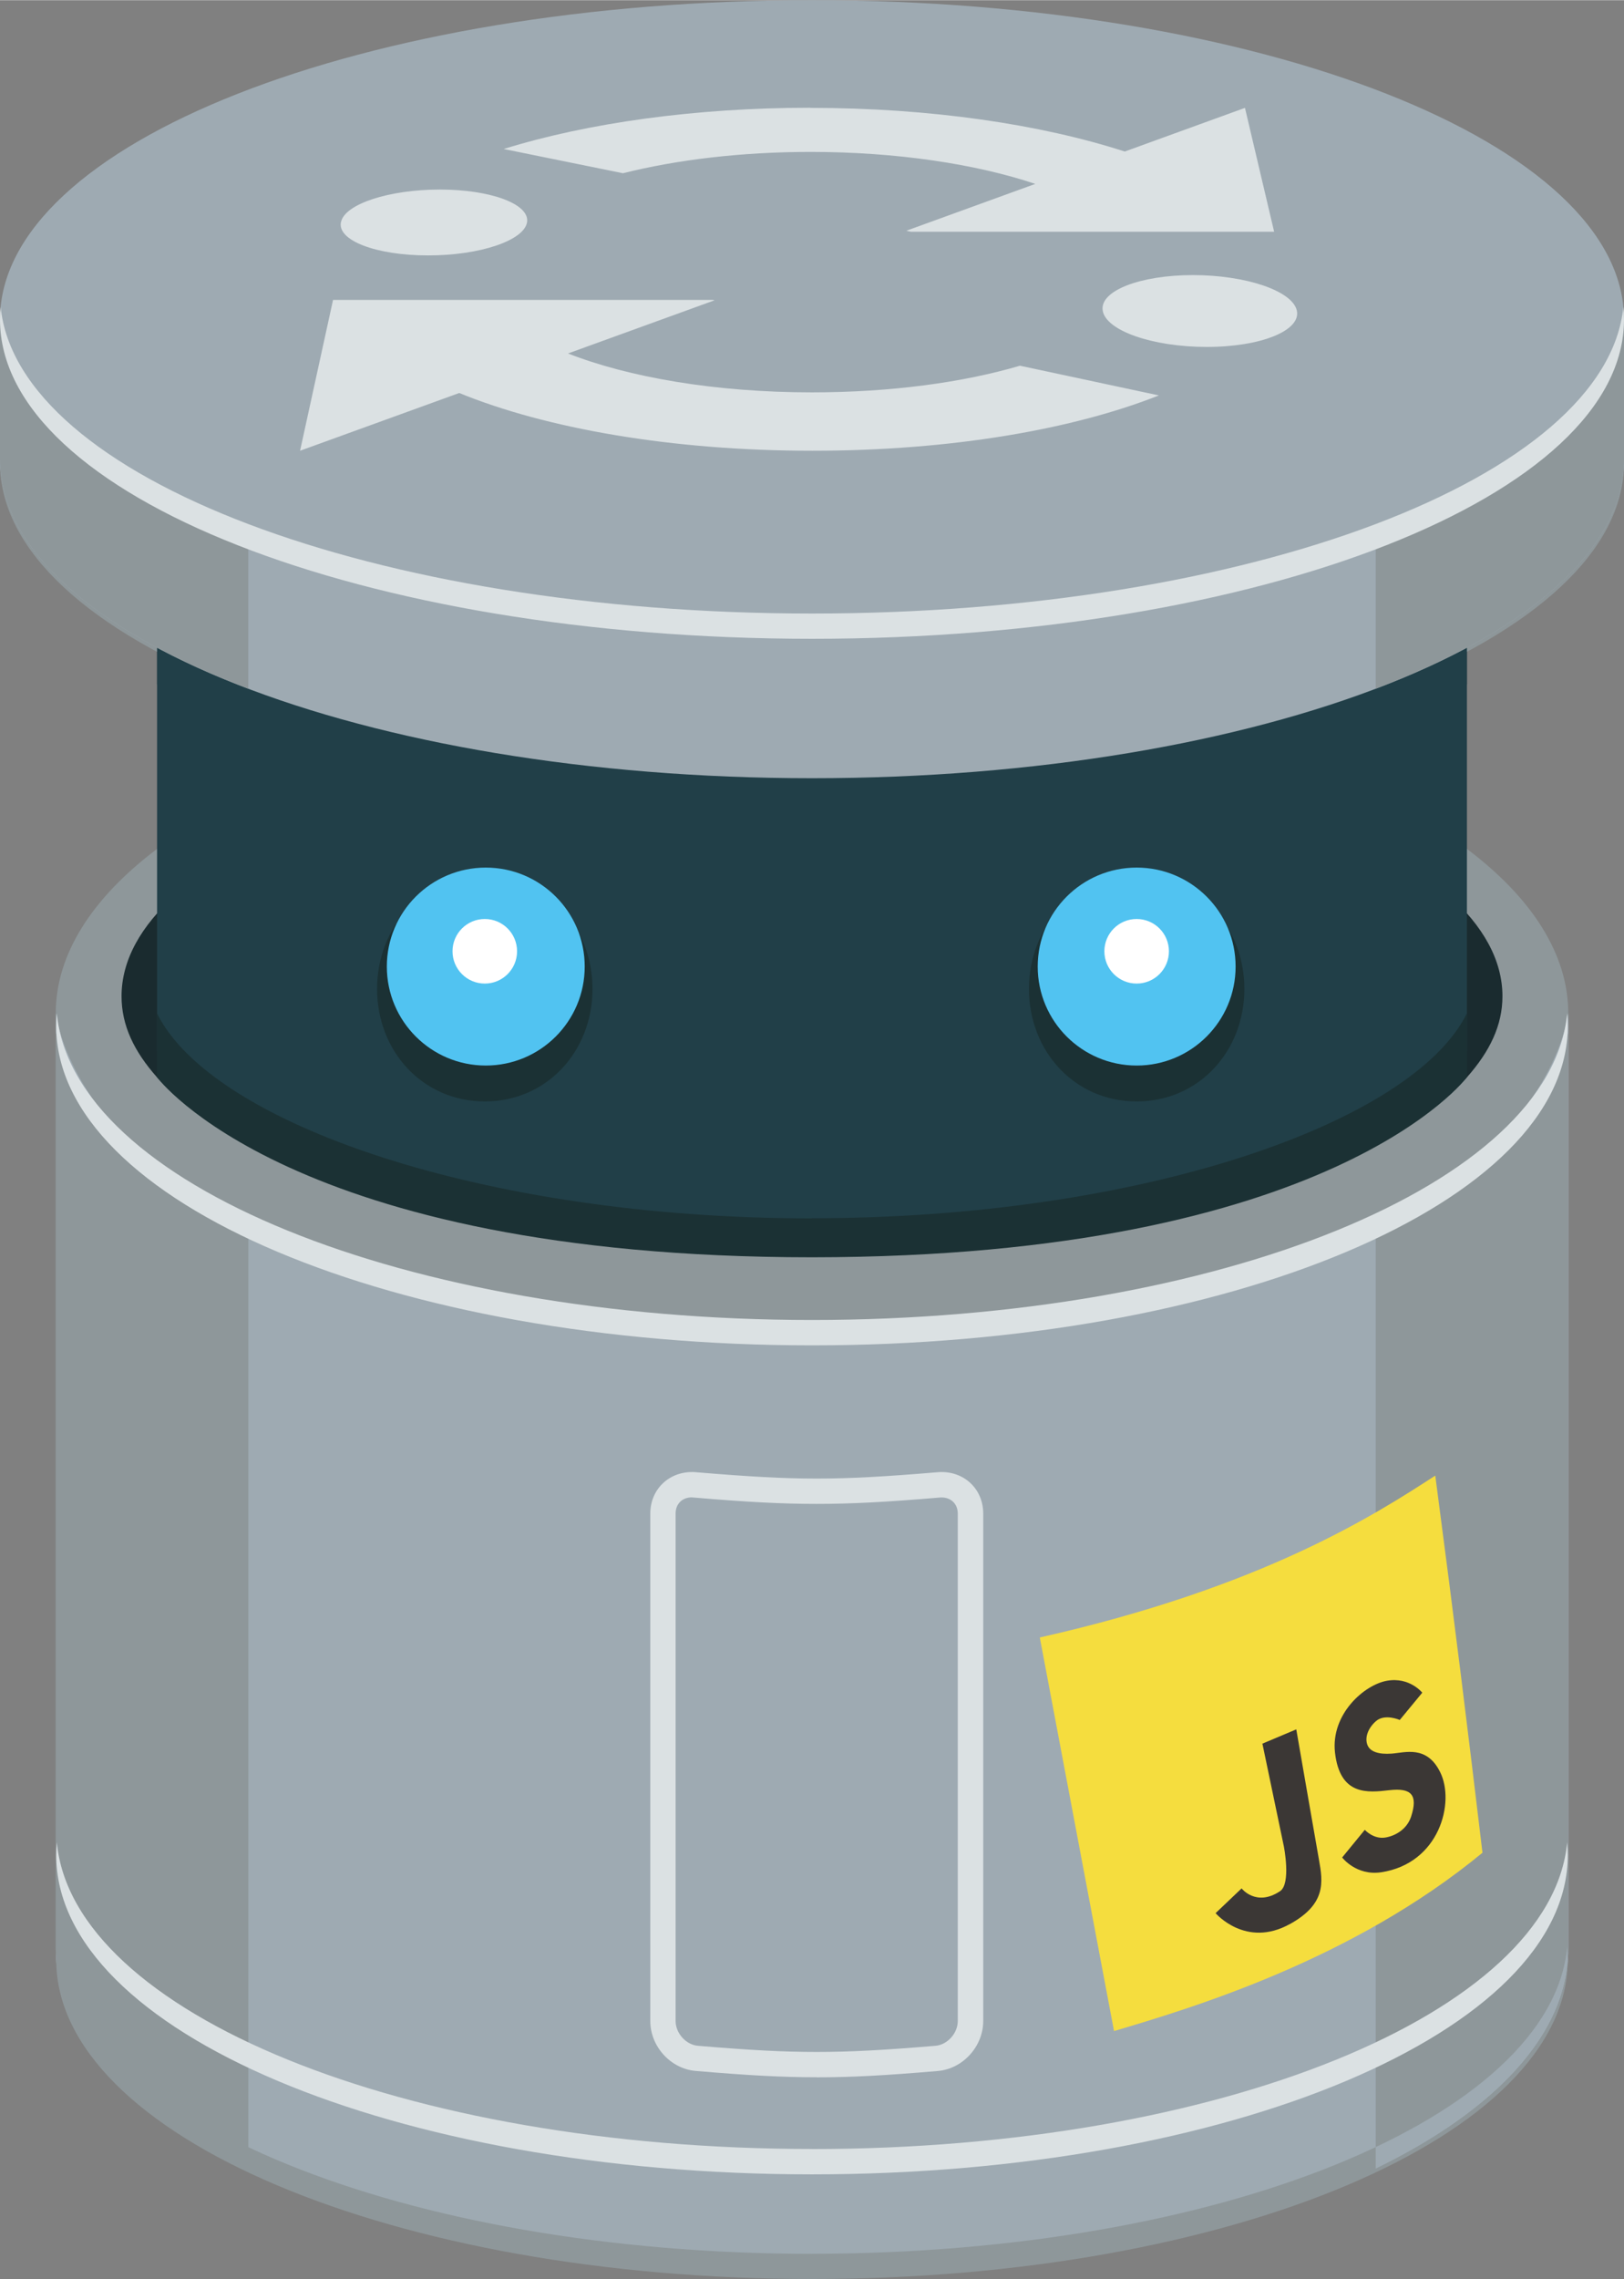 <svg viewBox="0 0 256 359.09" xmlns="http://www.w3.org/2000/svg" width="1782" height="2500"><rect x="0" y="0" width="256" height="359.09" fill="#808080" stroke="none"/><ellipse cx="128.001" cy="159.651" fill="#8e979a" rx="119.214" ry="51.818"/><path d="M8.8 159.65v147.52C8.8 335.8 62.15 359 128 359s119.22-23.22 119.22-51.83V159.65s-4.96 50.37-119.22 50.37c-114.25 0-119.2-50.37-119.2-50.37z" fill="#9eaab2"/><path d="M236.84 156.95c0 4.57-1.97 8.68-5.6 12.78-7.2 8.12-54.74 26.94-102.5 26.98-48.25.05-96.72-18.77-103.98-26.97-3.64-4.1-5.6-8.2-5.6-12.78 0-22.72 48.73-41.13 108.84-41.13 60.1 0 108.84 18.4 108.84 41.13z" fill="#1a2b2f"/><path d="M24.76 107.83C41.94 119.8 85.62 131 128 131s88.46-11.6 103.24-23.17v-7.2S198.86 121.37 128 121.37 24.76 100.65 24.76 100.65v7.2z" fill="#1b3134"/><path d="M128 119.25C59 119.25 2.78 97.8.1 70.93c-.06.66-.1 1.33-.1 2 0 27.8 57.3 50.32 128 50.32s128-22.53 128-50.32c0-.67-.04-1.34-.1-2-2.7 26.87-58.9 48.32-127.9 48.32z" fill="#8e979a"/><path d="M231.24 165.56s-21 29.56-103.24 29.56-103.24-29.56-103.24-29.56V101.4s29.72 20.23 100.8 20.23c71.1 0 105.68-20.23 105.68-20.23z" fill="#213f48"/><path d="M128 0C57.3 0 0 22.53 0 50.32V72.3c0 27.78 57.3 50.3 128 50.3s128-22.52 128-50.3v-22C256 22.52 198.7 0 128 0z" fill="#9eaab2"/><path d="M127.74 16.97c18.92 0 36.34 2.6 49.56 6.88l18.95-6.88 4.6 19.52H143.6l-.73-.16 20.33-7.38c-9.35-3.13-21.84-5.04-35.44-5.04-10.9 0-21.12 1.24-29.56 3.36l-18.8-3.82c13.18-4.1 30.2-6.5 48.3-6.5zM53.76 34.94c.63-2.84 7.6-5.1 15.57-5.1s14.13 2.26 13.76 5.1c-.4 2.9-7.38 5.28-15.6 5.28-8.25 0-14.4-2.38-13.74-5.28zM128.06 71c-22.3 0-42.06-3.54-55.67-9.1L47.3 71l5.2-23.77h59.87l.27.06-23.1 8.38c9.55 3.75 23.18 6.13 38.44 6.13 12.55 0 23.9-1.58 32.8-4.2l21.9 4.68c-13.3 5.27-32.5 8.72-54.63 8.72zm62.16-16.36c-8.6 0-15.95-2.6-16.4-5.76-.46-3.1 5.93-5.56 14.23-5.56 8.32 0 15.64 2.47 16.37 5.56.75 3.15-5.6 5.76-14.2 5.76z" fill="#dbe1e3"/><path d="M196.16 155.8c0 9.8-7.16 17.73-16.98 17.73s-16.98-7.94-16.98-17.73c0-9.8 7.16-17.72 16.98-17.72s16.98 7.94 16.98 17.72zm-102.76 0c0 9.8-7.16 17.73-16.98 17.73s-16.98-7.94-16.98-17.73c0-9.8 7.16-17.72 16.98-17.72s16.98 7.94 16.98 17.72z" fill="#1b3134"/><path d="M216.86 108.5V84.1S251.5 73.43 256 50.3v22c0 14.2-15 27.05-39.14 36.2zm-177.72 0V83.82C11.88 75.3 1.24 59.86 0 50.32V72.3c0 14.2 15 27.05 39.14 36.2z" fill="#8e979a"/><path d="M128 96.65C59 96.65 2.78 75.2.1 48.33c-.06.66-.1 1.32-.1 2 0 27.78 57.3 50.3 128 50.3s128-22.52 128-50.3c0-.68-.04-1.34-.1-2C253.22 75.2 197 96.65 128 96.65z" fill="#dbe1e3"/><path d="M8.8 159.65v147.52C8.8 335.8 62.15 359 128 359s119.22-23.22 119.22-51.83V159.65s-4.96 50.37-119.22 50.37c-114.25 0-119.2-50.37-119.2-50.37z" fill="#9eaab2"/><path d="M127.96 191.96c-51.83 0-94.68-15-103.2-32.3v10.07s20.98 28.34 103.16 28.36h.08c82.18-.03 103.24-28.37 103.24-28.37v-10.08c-8.52 17.3-51.45 32.3-103.28 32.3z" fill="#1b3134"/><path d="M231.27 184.23c3.37-2.58 6.65-5.15 9.13-8.64 1.42-2.02 2.6-4.15 3.7-6.33 1.2-2.12 2.26-4.3 3.12-6.57v144.47c0 13.27-11.48 25.37-30.36 34.54V192.94c5.1-2.4 9.95-5.3 14.4-8.7zm-206.54 0c-3.37-2.58-6.64-5.15-9.12-8.64-1.42-2.02-2.6-4.15-3.7-6.33-1.2-2.12-2.25-4.3-3.1-6.57v144.47c0 13.27 11.47 25.37 30.34 34.54V192.94c-5.1-2.4-9.95-5.3-14.4-8.7zM128 355.12c-64.2 0-116.56-21.46-119.04-48.33-.06.65-.1 1.32-.1 2 0 27.78 53.34 50.3 119.14 50.3s119.14-22.52 119.14-50.3c0-.68-.04-1.35-.1-2-2.5 26.86-54.82 48.32-119.04 48.32z" fill="#8e979a"/><path d="M128 207.97c-64.2 0-116.56-21.45-119.04-48.32-.06.66-.1 1.33-.1 2 0 27.8 53.34 50.32 119.14 50.32s119.14-22.53 119.14-50.32c0-.67-.04-1.34-.1-2-2.5 26.87-54.82 48.32-119.04 48.32zm0 130.63c-64.2 0-116.56-21.45-119.04-48.32-.06.67-.1 1.33-.1 2 0 27.8 53.34 50.32 119.14 50.32s119.14-22.53 119.14-50.32c0-.67-.04-1.33-.1-2-2.5 26.87-54.82 48.33-119.04 48.33zm.74-11.3c-5.32 0-10.67-.28-19.08-1-3.94-.33-7.15-3.85-7.15-7.86v-79.97c0-3.73 2.83-6.54 6.58-6.54.2 0 .42 0 .63.03 8.4.7 13.73 1 19.04 1 5.3 0 10.65-.3 19.03-1 .2-.02.43-.03.63-.03 3.75 0 6.57 2.8 6.57 6.54v79.97c0 4-3.2 7.53-7.15 7.87-8.42.72-13.76 1-19.08 1zm-19.66-91.38c-1.55 0-2.58 1.03-2.58 2.55v79.97c0 1.92 1.63 3.73 3.5 3.9 8.3.7 13.54.97 18.74.97s10.45-.27 18.74-.97c1.86-.16 3.5-1.97 3.5-3.9v-79.96c0-1.62-1.2-2.68-2.86-2.53-8.5.72-13.95 1-19.38 1-5.44 0-10.87-.28-19.38-1-.1 0-.2-.02-.3-.02z" fill="#dbe1e3"/><path d="M226.24 232.5c-9.48 6.14-27.13 17.57-62.33 25.5 5.06 26.85 5.06 26.85 11.7 62.02 12.2-3.62 37.54-11.17 58.08-28.1-2.35-19.67-4.22-34.96-7.44-59.43" fill="#f5dd3e"/><path d="M203.3 303.17c-6.94 3.83-11.68-1.73-11.68-1.73l4.1-3.9s2.28 2.95 6.06.44c1.77-1.18.6-7.07.6-7.07L199 274.73l5.34-2.25s3.24 18.7 3.58 20.57c.63 3.5 1.15 6.95-4.62 10.13zm14.4-8.17c-3.92.58-6.13-2.33-6.13-2.33l3.57-4.36s1.34 1.5 3.2 1.22c1.6-.25 3.44-1.3 4.1-3.3 1.1-3.4.07-4.56-3.4-4.17-3.46.4-7.82.9-8.6-5.94-.67-6.05 4.63-10.68 8.2-11.3 3.57-.63 5.56 1.88 5.56 1.88l-3.55 4.3s-2.36-1.06-3.77.2c-1.3 1.16-1.78 2.66-1.3 3.8.44 1 1.73 1.45 3.8 1.3 2.1-.15 5.52-1.36 7.63 2.9 2.4 4.76-.1 14.42-9.3 15.8z" fill="#3b3735"/><circle cx="179.178" cy="152.28" fill="#51c3f1" r="15.597"/><circle cx="76.575" cy="152.28" fill="#51c3f1" r="15.596"/><g fill="#fff"><circle cx="179.177" cy="149.872" r="5.088"/><circle cx="76.42" cy="149.872" r="5.088"/></g></svg>